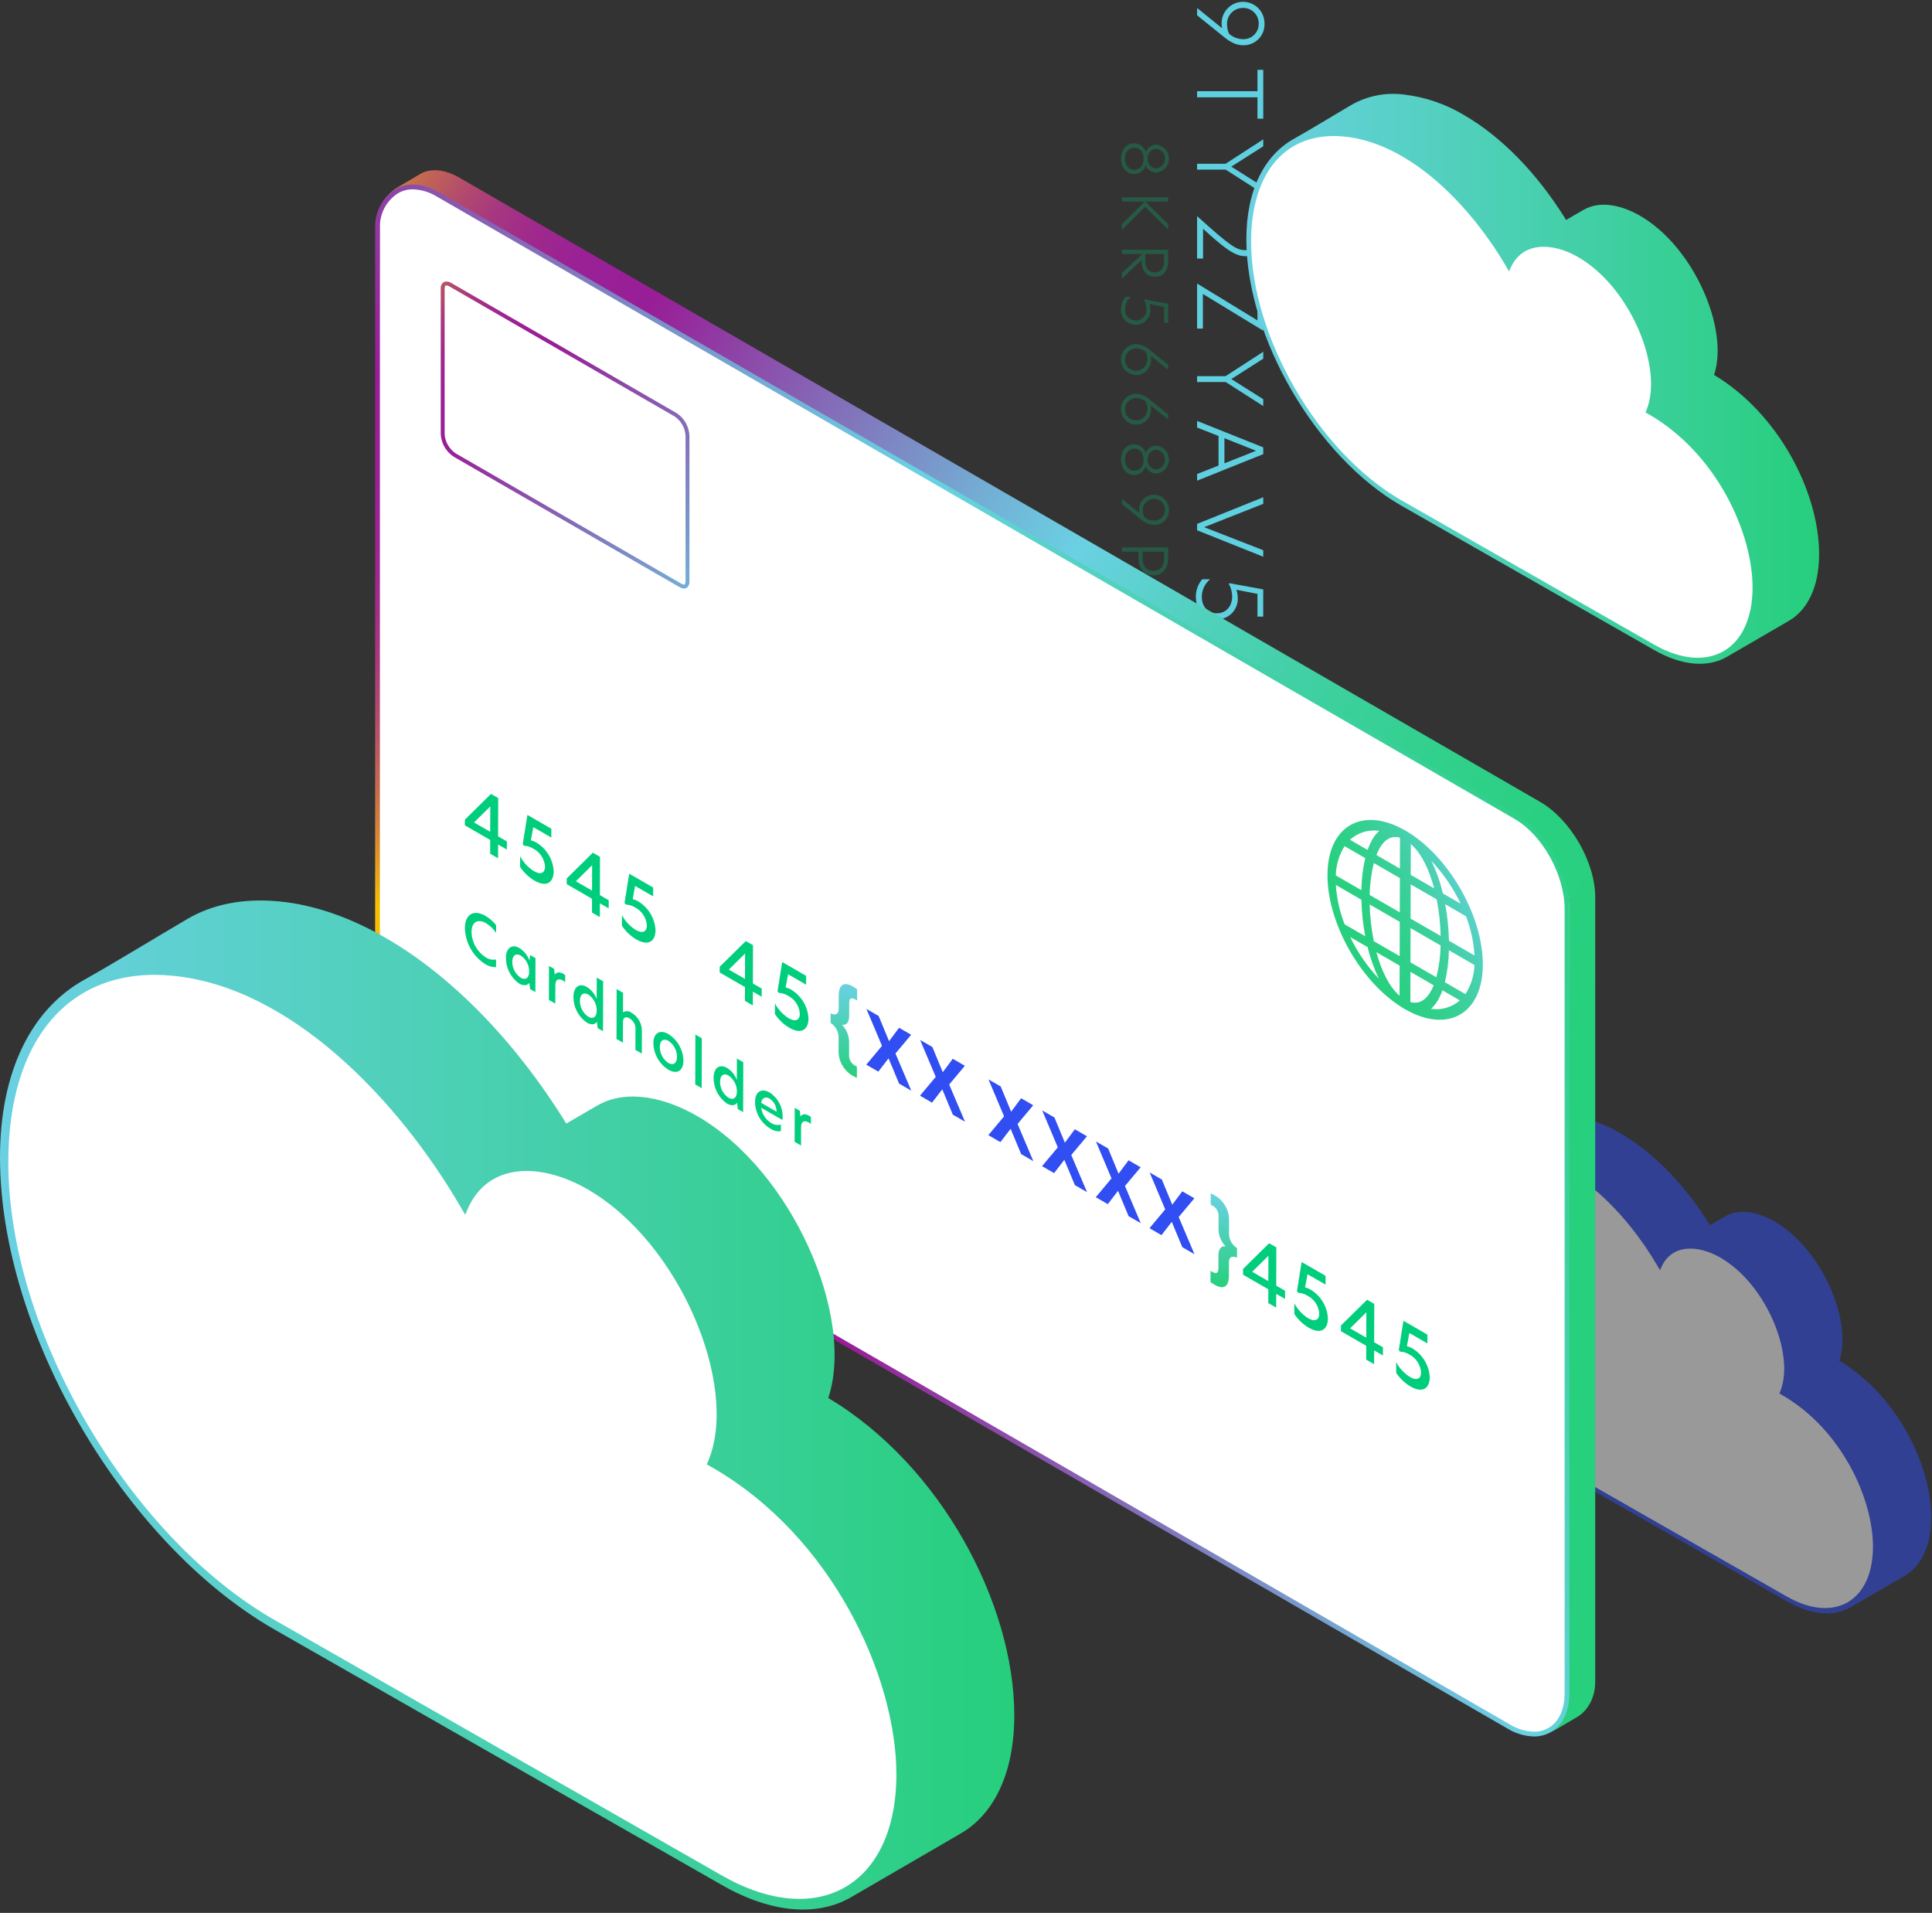 <svg width="497" height="492" viewBox="0 0 497 492" fill="none" xmlns="http://www.w3.org/2000/svg">
<rect x="0" y="0" width="497" height="492" fill="#333333" stroke="none"/>
<g opacity="0.5">
<path d="M473.16 349.978C476.595 339.652 468.604 321.154 456.505 314.169C452.621 311.927 447.649 310.605 443.772 312.858L439.872 315.122C433.352 304.575 425.259 296.35 416.932 291.543C412.784 289.037 408.146 287.453 403.332 286.899C399.328 286.397 395.268 287.179 391.738 289.134C388.469 291.048 381.999 294.993 378.686 296.829C372.069 300.496 367.914 308.286 367.934 319.519C367.987 341.666 383.701 368.357 402.671 379.31L459.649 411.845C466.061 415.507 471.869 415.823 476.071 413.378L489.992 405.289C494.2 402.843 496.8 397.63 496.786 390.235C496.761 376.191 487.579 358.609 473.16 349.978Z" fill="#304EF2"/>
<path d="M442.58 323.473C454.361 330.273 461.739 348.342 458.002 357.747L457.737 358.417L458.499 358.85C473.667 367.607 481.788 385.366 481.813 397.726C481.84 411.835 471.897 417.626 459.651 410.626L402.674 378.096C384.18 367.418 369.037 341.439 368.996 320.122C368.965 304.248 376.943 295.136 389.817 296.343C404.971 297.761 418.674 312.334 426.465 325.73L427.033 326.702L427.333 326.021C429.94 319.976 436.692 320.074 442.58 323.473Z" fill="white"/>
</g>
<g opacity="0.5">
<path opacity="0.5" d="M291.712 44.765C289.812 44.765 288.383 43.165 288.383 40.796C288.383 38.443 289.823 36.858 291.712 36.858C292.38 36.851 293.033 37.056 293.577 37.445C294.121 37.833 294.527 38.384 294.737 39.019H294.768C294.989 38.475 295.369 38.011 295.857 37.686C296.345 37.361 296.919 37.189 297.506 37.194C298.389 37.296 299.204 37.719 299.795 38.383C300.387 39.047 300.713 39.905 300.713 40.794C300.713 41.683 300.387 42.541 299.795 43.204C299.204 43.868 298.389 44.291 297.506 44.394C296.919 44.402 296.343 44.234 295.852 43.911C295.361 43.589 294.978 43.127 294.753 42.585H294.721C294.519 43.222 294.117 43.778 293.576 44.17C293.034 44.563 292.381 44.771 291.712 44.765V44.765ZM291.792 37.965C291.445 37.984 291.107 38.074 290.796 38.229C290.486 38.384 290.21 38.601 289.987 38.866C289.764 39.132 289.597 39.44 289.497 39.772C289.397 40.105 289.367 40.454 289.407 40.799C289.407 42.591 290.507 43.68 291.792 43.68C293.168 43.68 294.192 42.527 294.192 40.799C294.192 39.083 293.168 37.962 291.792 37.962V37.965ZM295.238 40.796C295.207 41.112 295.243 41.432 295.342 41.735C295.441 42.037 295.602 42.316 295.814 42.553C296.025 42.791 296.284 42.982 296.574 43.115C296.863 43.247 297.177 43.319 297.495 43.325C298.107 43.242 298.668 42.94 299.075 42.475C299.481 42.01 299.705 41.413 299.705 40.796C299.705 40.178 299.481 39.581 299.075 39.116C298.668 38.651 298.107 38.349 297.495 38.267C297.177 38.273 296.864 38.346 296.575 38.479C296.286 38.612 296.028 38.803 295.816 39.04C295.605 39.278 295.444 39.556 295.344 39.858C295.245 40.16 295.209 40.479 295.238 40.796Z" fill="#00CE7C"/>
<path opacity="0.5" d="M288.605 57.629L294.496 51.851H288.605V50.763H300.498V51.856H294.624L300.498 57.619V59.056L294.559 53.182L288.605 59.12V57.629Z" fill="#00CE7C"/>
<path opacity="0.5" d="M288.605 71.676V70.188L293.663 65.498V65.322H288.605V64.233H300.498V67.179C300.498 69.879 299.025 71.179 297.089 71.179C294.944 71.179 293.663 69.626 293.663 67.05V66.906L288.605 71.676ZM294.64 66.907C294.64 69.207 295.632 70.06 297.089 70.06C298.546 70.06 299.458 69.051 299.458 67.066V65.322H294.637L294.64 66.907Z" fill="#00CE7C"/>
<path opacity="0.5" d="M299.457 83.02V78.939L295.664 78.203C295.82 78.656 295.907 79.131 295.921 79.611C295.947 80.114 295.872 80.618 295.698 81.091C295.525 81.564 295.257 81.998 294.911 82.364C294.565 82.731 294.148 83.024 293.686 83.225C293.223 83.425 292.725 83.53 292.22 83.532C291.689 83.545 291.161 83.445 290.671 83.24C290.18 83.034 289.739 82.726 289.377 82.338C289.014 81.949 288.737 81.488 288.565 80.985C288.394 80.482 288.33 79.948 288.379 79.418C288.378 78.278 288.789 77.175 289.537 76.314H290.937C290.473 76.698 290.099 77.18 289.842 77.724C289.585 78.269 289.45 78.864 289.448 79.466C289.411 79.842 289.453 80.22 289.571 80.578C289.689 80.936 289.881 81.266 290.134 81.545C290.388 81.824 290.697 82.046 291.042 82.199C291.387 82.351 291.76 82.429 292.137 82.427C292.526 82.432 292.913 82.353 293.27 82.197C293.627 82.041 293.947 81.811 294.209 81.522C294.471 81.233 294.668 80.892 294.788 80.521C294.909 80.15 294.949 79.758 294.907 79.371C294.891 78.592 294.687 77.829 294.314 77.147L294.427 77.017L300.493 78.138V83.02H299.457Z" fill="#00CE7C"/>
<path opacity="0.5" d="M292.338 96.461C291.283 96.465 290.269 96.05 289.52 95.307C288.771 94.564 288.348 93.554 288.344 92.499C288.34 91.444 288.755 90.43 289.498 89.681C290.241 88.932 291.251 88.509 292.306 88.505C293.665 88.59 294.946 89.171 295.906 90.138L300.5 93.804V95.116L295.986 91.499C296.072 91.833 296.115 92.177 296.114 92.523C296.128 93.544 295.74 94.529 295.033 95.266C294.327 96.003 293.358 96.432 292.338 96.461V96.461ZM292.258 95.373C292.659 95.367 293.055 95.278 293.421 95.113C293.787 94.948 294.115 94.709 294.385 94.412C294.655 94.115 294.861 93.766 294.991 93.385C295.12 93.006 295.171 92.603 295.139 92.203C295.135 91.633 295.009 91.071 294.77 90.554C294.084 89.949 293.204 89.609 292.29 89.594C291.91 89.596 291.535 89.674 291.185 89.821C290.835 89.969 290.518 90.185 290.252 90.455C289.986 90.726 289.776 91.046 289.634 91.398C289.492 91.751 289.421 92.127 289.425 92.507C289.419 92.882 289.489 93.254 289.629 93.602C289.768 93.95 289.976 94.266 290.24 94.533C290.503 94.8 290.817 95.012 291.163 95.156C291.509 95.3 291.881 95.374 292.256 95.373H292.258Z" fill="#00CE7C"/>
<path opacity="0.5" d="M292.338 109.228C291.283 109.233 290.269 108.818 289.52 108.075C288.771 107.332 288.348 106.321 288.344 105.266C288.34 104.211 288.755 103.198 289.498 102.449C290.241 101.7 291.251 101.277 292.306 101.272C293.665 101.358 294.946 101.939 295.906 102.905L300.5 106.571V107.883L295.986 104.266C296.072 104.601 296.115 104.946 296.114 105.291C296.128 106.312 295.74 107.297 295.033 108.034C294.326 108.771 293.358 109.2 292.338 109.228V109.228ZM292.258 108.139C292.659 108.133 293.055 108.045 293.421 107.88C293.787 107.715 294.115 107.476 294.385 107.179C294.655 106.882 294.861 106.533 294.991 106.153C295.12 105.773 295.171 105.371 295.139 104.97C295.135 104.401 295.009 103.838 294.77 103.321C294.084 102.717 293.204 102.376 292.29 102.361C291.91 102.364 291.535 102.441 291.185 102.589C290.835 102.737 290.518 102.952 290.252 103.223C289.986 103.493 289.776 103.814 289.634 104.166C289.492 104.518 289.421 104.895 289.425 105.274C289.419 105.649 289.489 106.022 289.629 106.369C289.768 106.717 289.976 107.034 290.24 107.3C290.503 107.567 290.817 107.779 291.163 107.923C291.509 108.067 291.881 108.14 292.256 108.139H292.258Z" fill="#00CE7C"/>
<path opacity="0.5" d="M291.712 122.172C289.812 122.172 288.383 120.572 288.383 118.203C288.383 115.85 289.823 114.265 291.712 114.265C292.38 114.258 293.033 114.463 293.577 114.852C294.121 115.24 294.527 115.791 294.737 116.426H294.768C294.989 115.883 295.369 115.418 295.857 115.093C296.345 114.768 296.919 114.596 297.506 114.601C298.389 114.703 299.204 115.126 299.795 115.79C300.387 116.454 300.713 117.312 300.713 118.201C300.713 119.09 300.387 119.948 299.795 120.612C299.204 121.275 298.389 121.699 297.506 121.801C296.919 121.809 296.343 121.641 295.852 121.319C295.361 120.997 294.979 120.535 294.753 119.993H294.721C294.518 120.63 294.117 121.186 293.575 121.578C293.034 121.97 292.38 122.178 291.712 122.172V122.172ZM291.792 115.372C291.445 115.391 291.107 115.481 290.796 115.636C290.486 115.791 290.21 116.007 289.987 116.273C289.764 116.538 289.597 116.847 289.497 117.179C289.397 117.511 289.367 117.86 289.407 118.205C289.407 119.998 290.507 121.087 291.792 121.087C293.168 121.087 294.192 119.933 294.192 118.205C294.192 116.477 293.168 115.37 291.792 115.37V115.372ZM295.233 118.205C295.202 118.522 295.238 118.841 295.337 119.144C295.436 119.447 295.596 119.725 295.808 119.963C296.02 120.2 296.279 120.392 296.568 120.524C296.858 120.657 297.171 120.728 297.49 120.734C298.102 120.651 298.663 120.349 299.07 119.884C299.476 119.419 299.7 118.822 299.7 118.205C299.7 117.587 299.476 116.991 299.07 116.526C298.663 116.06 298.102 115.759 297.49 115.676C297.173 115.683 296.86 115.756 296.572 115.889C296.284 116.023 296.027 116.214 295.815 116.451C295.604 116.688 295.444 116.965 295.345 117.267C295.245 117.568 295.209 117.887 295.238 118.203L295.233 118.205Z" fill="#00CE7C"/>
<path opacity="0.5" d="M296.865 135.004C295.526 134.93 294.261 134.366 293.311 133.42L288.605 129.627V128.314L293.105 131.948C293.048 131.663 293.015 131.374 293.005 131.084C293.009 130.577 293.111 130.076 293.308 129.609C293.505 129.142 293.792 128.719 294.152 128.362C294.512 128.006 294.94 127.725 295.409 127.534C295.878 127.343 296.38 127.246 296.887 127.249C297.394 127.252 297.895 127.355 298.362 127.552C298.828 127.749 299.252 128.035 299.608 128.396C299.964 128.756 300.246 129.183 300.437 129.652C300.628 130.122 300.725 130.624 300.721 131.131C300.74 131.643 300.653 132.153 300.467 132.631C300.28 133.108 299.997 133.542 299.635 133.905C299.273 134.268 298.841 134.553 298.364 134.742C297.888 134.931 297.378 135.02 296.865 135.004V135.004ZM296.849 133.917C297.221 133.931 297.592 133.869 297.939 133.734C298.286 133.6 298.602 133.396 298.867 133.135C299.133 132.874 299.342 132.562 299.482 132.217C299.622 131.872 299.69 131.503 299.682 131.131C299.69 130.758 299.623 130.387 299.485 130.041C299.346 129.695 299.139 129.38 298.876 129.115C298.613 128.851 298.3 128.642 297.954 128.502C297.609 128.361 297.238 128.292 296.865 128.298C296.479 128.294 296.097 128.369 295.74 128.518C295.384 128.666 295.061 128.886 294.792 129.162C294.523 129.439 294.312 129.767 294.173 130.128C294.034 130.488 293.97 130.873 293.983 131.259C293.989 131.832 294.109 132.398 294.336 132.924C295.025 133.55 295.919 133.903 296.849 133.917V133.917Z" fill="#00CE7C"/>
<path opacity="0.5" d="M300.498 140.794V143.499C300.498 146.155 299.122 147.964 296.736 147.964C294.319 147.964 292.863 146.171 292.863 143.514V141.881H288.605V140.794H300.498ZM296.721 146.843C298.481 146.843 299.458 145.611 299.458 143.579V141.879H293.92V143.579C293.92 145.611 294.96 146.843 296.721 146.843Z" fill="#00CE7C"/>
<path opacity="0.5" d="M294.545 152.756C295.683 152.82 296.777 153.215 297.693 153.893C298.609 154.572 299.306 155.504 299.698 156.574C300.09 157.644 300.161 158.805 299.901 159.915C299.641 161.024 299.061 162.033 298.234 162.818C297.407 163.602 296.369 164.127 295.247 164.328C294.125 164.528 292.969 164.396 291.921 163.948C290.874 163.499 289.98 162.753 289.352 161.803C288.723 160.852 288.386 159.739 288.383 158.599C288.386 157.805 288.551 157.021 288.866 156.293C289.181 155.564 289.64 154.907 290.216 154.361C290.792 153.815 291.472 153.392 292.216 153.116C292.96 152.84 293.752 152.717 294.545 152.756V152.756ZM294.545 163.273C295.456 163.195 296.325 162.854 297.045 162.29C297.766 161.727 298.306 160.965 298.601 160.099C298.895 159.234 298.932 158.301 298.705 157.415C298.478 156.529 297.997 155.728 297.323 155.111C296.648 154.493 295.808 154.086 294.905 153.938C294.003 153.79 293.077 153.908 292.24 154.278C291.404 154.648 290.694 155.254 290.196 156.021C289.698 156.789 289.435 157.684 289.438 158.599C289.448 159.247 289.591 159.886 289.857 160.478C290.123 161.069 290.506 161.599 290.984 162.037C291.462 162.475 292.025 162.811 292.637 163.024C293.249 163.237 293.898 163.323 294.545 163.277V163.273Z" fill="#00CE7C"/>
<path opacity="0.5" d="M300.498 170.297V171.385H289.645V176.763H288.605V170.297H300.498Z" fill="#00CE7C"/>
<path opacity="0.5" d="M288.605 191.212V190.219L298.722 183.177V183.161H288.605V182.073H300.498V183.225L290.558 190.108V190.124H300.498V191.212H288.605Z" fill="#00CE7C"/>
<path opacity="0.5" d="M298.962 199.85L297.633 196.794H298.817L300.53 200.811V200.939H288.605V199.85H298.962Z" fill="#00CE7C"/>
<path opacity="0.5" d="M298.962 209.994L297.633 206.937H298.817L300.53 210.955V211.083H288.605V209.994H298.962Z" fill="#00CE7C"/>
<path opacity="0.5" d="M288.605 227.548V226.555L298.722 219.513V219.497H288.605V218.409H300.498V219.561L290.558 226.444V226.459H300.498V227.548H288.605Z" fill="#00CE7C"/>
<path opacity="0.5" d="M288.605 238.634V237.482L300.498 232.696V233.88L289.87 238.074L300.498 242.22V243.388L288.605 238.634Z" fill="#00CE7C"/>
</g>
<path d="M319.767 11.632C318.167 11.632 316.63 10.991 314.683 9.365L307.949 3.937V2.056L314.385 7.256C314.304 6.848 314.259 6.434 314.248 6.019C314.244 5.288 314.385 4.564 314.662 3.889C314.94 3.213 315.349 2.599 315.866 2.083C316.382 1.566 316.996 1.158 317.672 0.88C318.348 0.603 319.072 0.462 319.802 0.467C320.533 0.471 321.255 0.621 321.927 0.907C322.599 1.192 323.208 1.609 323.718 2.131C324.229 2.654 324.63 3.273 324.899 3.952C325.169 4.631 325.3 5.357 325.287 6.087C325.315 6.82 325.191 7.552 324.924 8.235C324.656 8.919 324.251 9.54 323.733 10.06C323.216 10.58 322.596 10.988 321.914 11.259C321.232 11.529 320.501 11.656 319.767 11.632V11.632ZM319.744 10.075C320.276 10.095 320.807 10.007 321.304 9.815C321.8 9.622 322.252 9.331 322.632 8.957C323.012 8.584 323.311 8.137 323.512 7.644C323.713 7.15 323.811 6.621 323.799 6.089C323.81 5.555 323.714 5.025 323.516 4.53C323.317 4.034 323.021 3.584 322.645 3.205C322.268 2.827 321.819 2.529 321.325 2.328C320.831 2.127 320.301 2.027 319.767 2.036C319.215 2.031 318.667 2.138 318.157 2.351C317.647 2.564 317.186 2.877 316.8 3.273C316.415 3.669 316.114 4.139 315.915 4.655C315.717 5.17 315.624 5.721 315.644 6.273C315.652 7.092 315.822 7.902 316.144 8.655C317.13 9.552 318.411 10.057 319.744 10.075V10.075Z" fill="#5FD0DF"/>
<path d="M323.477 23.456V17.956H324.967V30.528H323.477V25.028H307.949V23.456H323.477Z" fill="#5FD0DF"/>
<path d="M315.278 42.118L324.967 35.843V37.629L316.767 42.851V42.874L324.967 48.05V49.814L315.301 43.63H307.949V42.118H315.278Z" fill="#5FD0DF"/>
<path d="M320.248 64.335C320.717 64.352 321.184 64.272 321.621 64.101C322.058 63.93 322.455 63.672 322.788 63.341C323.121 63.01 323.382 62.615 323.556 62.179C323.73 61.744 323.813 61.277 323.799 60.808C323.78 59.961 323.583 59.127 323.22 58.361C322.856 57.596 322.336 56.915 321.691 56.365H323.615C324.709 57.594 325.305 59.186 325.287 60.831C325.326 61.502 325.222 62.173 324.985 62.801C324.747 63.43 324.379 64.001 323.906 64.478C323.433 64.956 322.865 65.328 322.239 65.572C321.613 65.815 320.942 65.924 320.271 65.892C317.5 65.892 314.591 63.492 309.483 58.838V66.488H307.949V55.586C316.424 63.256 318.137 64.335 320.248 64.335Z" fill="#5FD0DF"/>
<path d="M309.437 75.605V84.514H307.949V72.925L323.477 82.407V73.656H324.967V85.064L309.437 75.605Z" fill="#5FD0DF"/>
<path d="M315.278 96.745L324.967 90.469V92.256L316.767 97.479V97.502L324.967 102.678V104.441L315.301 98.257H307.949V96.746L315.278 96.745Z" fill="#5FD0DF"/>
<path d="M307.949 121.917L313.469 119.741V112.141L307.949 109.965V108.265L324.967 115.065V116.805L307.949 123.63V121.917ZM314.98 112.71V119.169L323.111 115.939L314.98 112.71Z" fill="#5FD0DF"/>
<path d="M307.949 136.392V134.743L324.967 127.895V129.589L309.759 135.589L324.967 141.522V143.194L307.949 136.392Z" fill="#5FD0DF"/>
<path d="M323.477 158.587V152.747L318.05 151.693C318.274 152.343 318.397 153.023 318.416 153.709C318.455 154.429 318.347 155.15 318.098 155.827C317.85 156.504 317.467 157.124 316.973 157.648C316.478 158.173 315.882 158.592 315.22 158.879C314.559 159.166 313.846 159.317 313.125 159.32C310.445 159.32 307.625 157.556 307.625 153.434C307.621 151.803 308.206 150.225 309.273 148.991H311.289C310.625 149.541 310.09 150.23 309.722 151.01C309.354 151.789 309.162 152.64 309.159 153.502C309.159 156.068 310.759 157.74 313.007 157.74C315.297 157.74 316.97 156.09 316.97 153.365C316.946 152.251 316.655 151.159 316.122 150.181L316.282 149.999L324.963 151.599V158.584L323.477 158.587Z" fill="#5FD0DF"/>
<path d="M322.767 170.224L320.867 165.849H322.561L325.013 171.598V171.781H307.949V170.224H322.767Z" fill="#5FD0DF"/>
<path d="M320.248 189.464C320.717 189.481 321.184 189.401 321.621 189.23C322.058 189.059 322.455 188.801 322.788 188.47C323.121 188.139 323.382 187.744 323.556 187.308C323.73 186.873 323.813 186.406 323.799 185.937C323.78 185.09 323.583 184.256 323.22 183.49C322.856 182.725 322.336 182.044 321.691 181.494H323.615C324.709 182.722 325.305 184.315 325.287 185.96C325.326 186.631 325.222 187.302 324.985 187.93C324.747 188.559 324.379 189.13 323.906 189.607C323.433 190.085 322.865 190.457 322.239 190.701C321.613 190.944 320.942 191.053 320.271 191.021C317.5 191.021 314.591 188.621 309.483 183.967V191.617H307.949V180.717C316.424 188.387 318.137 189.464 320.248 189.464Z" fill="#5FD0DF"/>
<path d="M312.137 211.246V208.246H307.945V206.755H312.137V198.355H313.121L324.963 207.012V208.25H313.606V211.25L312.137 211.246ZM313.602 206.756H322.302L313.645 200.413H313.599L313.602 206.756Z" fill="#5FD0DF"/>
<path d="M320.248 226.227C320.717 226.243 321.184 226.164 321.621 225.993C322.058 225.822 322.455 225.563 322.788 225.233C323.121 224.902 323.382 224.507 323.556 224.071C323.73 223.635 323.813 223.168 323.799 222.7C323.78 221.852 323.583 221.018 323.22 220.252C322.856 219.487 322.336 218.806 321.691 218.256H323.615C324.709 219.484 325.305 221.077 325.287 222.722C325.326 223.392 325.223 224.064 324.985 224.692C324.747 225.321 324.38 225.892 323.907 226.37C323.434 226.847 322.866 227.22 322.239 227.463C321.613 227.707 320.942 227.816 320.271 227.784C317.5 227.784 314.591 225.379 309.483 220.73V228.379H307.949V217.479C316.424 225.15 318.137 226.227 320.248 226.227Z" fill="#5FD0DF"/>
<path d="M312.137 248.009V245.009H307.945V243.52H312.137V235.115H313.121L324.963 243.772V245.009H313.606V248.009H312.137ZM313.602 243.52H322.302L313.645 237.176H313.599L313.602 243.52Z" fill="#5FD0DF"/>
<path d="M320.248 262.99C320.717 263.007 321.184 262.927 321.621 262.756C322.058 262.585 322.455 262.326 322.788 261.996C323.121 261.665 323.382 261.269 323.556 260.834C323.73 260.398 323.813 259.931 323.799 259.462C323.78 258.615 323.583 257.781 323.22 257.016C322.856 256.25 322.336 255.57 321.691 255.019H323.615C324.709 256.248 325.305 257.84 325.287 259.485C325.326 260.156 325.222 260.827 324.985 261.456C324.747 262.084 324.379 262.656 323.906 263.133C323.433 263.61 322.865 263.982 322.239 264.226C321.613 264.469 320.942 264.579 320.271 264.546C317.5 264.546 314.591 262.146 309.483 257.493V265.142H307.949V254.242C316.424 261.913 318.137 262.99 320.248 262.99Z" fill="#5FD0DF"/>
<path d="M396.183 206.239L118.238 45.731C114.285 43.45 110.703 43.239 108.117 44.742L102.175 48.242C100.593 49.221 99.292 50.594 98.399 52.226C97.505 53.858 97.049 55.693 97.075 57.553L96.5 259.609C96.481 266.383 100.047 274.262 105.146 279.692C106.763 281.446 108.627 282.955 110.679 284.173L388.66 444.672C390.424 445.771 392.454 446.37 394.532 446.404C396.897 446.312 399.192 445.581 401.174 444.289C404.133 442.557 405.636 441.667 405.636 441.667C408.191 440.182 410.35 437.026 410.362 432.538V230.8C410.388 221.774 404.038 210.775 396.183 206.239Z" fill="url(#paint0_linear_790_65964)"/>
<path d="M394.584 446.014C392.277 445.936 390.03 445.255 388.067 444.039L110.9 284.017C103.273 279.617 97.088 268.899 97.113 260.132L97.684 58.644C97.697 54.161 99.284 50.781 102.164 49.126C105.057 47.461 108.81 47.791 112.732 50.055L389.896 210.076C397.523 214.476 403.709 225.196 403.684 233.965L403.113 435.456C403.1 439.937 401.513 443.316 398.633 444.971C397.4 445.67 396.003 446.03 394.584 446.014Z" fill="white"/>
<path d="M394.585 446.627C392.169 446.554 389.814 445.844 387.76 444.57L110.594 284.548C102.794 280.048 96.474 269.094 96.5 260.131V58.644C96.426 56.645 96.882 54.662 97.824 52.896C98.765 51.131 100.157 49.647 101.858 48.594C104.949 46.815 108.92 47.145 113.038 49.524L390.203 209.545C397.812 213.938 403.752 224.665 403.726 233.967V435.456C403.713 440.167 402.012 443.734 398.939 445.502C397.613 446.256 396.11 446.644 394.585 446.627V446.627ZM106.214 48.694C104.903 48.678 103.611 49.01 102.47 49.657C100.956 50.603 99.72 51.934 98.887 53.512C98.054 55.091 97.653 56.862 97.726 58.646V260.132C97.702 268.705 103.75 279.181 111.207 283.485L388.373 443.508C390.242 444.673 392.384 445.326 394.585 445.401C395.896 445.416 397.187 445.083 398.327 444.436C401.005 442.895 402.487 439.704 402.5 435.451V233.965C402.525 225.06 396.854 214.801 389.59 210.607L112.425 50.586C110.555 49.424 108.414 48.772 106.214 48.694V48.694Z" fill="url(#paint1_linear_790_65964)"/>
<path d="M176.005 151.363C175.543 151.34 175.095 151.199 174.705 150.952L116.729 117.48C115.753 116.845 114.941 115.989 114.359 114.981C113.777 113.974 113.442 112.842 113.38 111.68V74.313C113.342 73.982 113.391 73.646 113.524 73.34C113.656 73.033 113.866 72.767 114.134 72.567C114.46 72.434 114.816 72.387 115.166 72.431C115.516 72.474 115.849 72.606 116.134 72.814L174.111 106.287C175.069 106.931 175.863 107.791 176.426 108.799C176.989 109.807 177.307 110.934 177.353 112.087V149.455C177.392 149.786 177.345 150.122 177.218 150.43C177.09 150.738 176.885 151.008 176.624 151.214C176.434 151.318 176.221 151.37 176.005 151.363V151.363ZM114.805 73.401C114.745 73.397 114.685 73.409 114.631 73.436C114.546 73.484 114.382 73.736 114.38 74.314V111.685C114.448 112.669 114.74 113.625 115.234 114.479C115.728 115.333 116.41 116.064 117.229 116.614L175.205 150.087C175.717 150.381 176.048 150.387 176.123 150.346C176.198 150.305 176.35 150.024 176.351 149.452V112.082C176.298 111.106 176.024 110.155 175.549 109.3C175.074 108.446 174.41 107.711 173.609 107.152L115.627 73.68C115.378 73.522 115.094 73.426 114.8 73.401H114.805Z" fill="url(#paint2_linear_790_65964)"/>
<path d="M361.579 213.65C361.565 213.642 361.552 213.632 361.538 213.623H361.527C350.512 207.27 341.527 212.395 341.488 225.054C341.449 237.713 350.388 253.192 361.407 259.554C361.394 259.546 361.384 259.537 361.371 259.53C361.383 259.537 361.395 259.546 361.408 259.553C361.421 259.56 361.432 259.566 361.445 259.573L361.407 259.554C372.427 265.916 381.42 260.791 381.456 248.128C381.492 235.478 372.579 220.027 361.579 213.65ZM345.879 217.629C346.281 217.031 346.749 216.48 347.274 215.988C348.285 215.072 349.487 214.392 350.792 213.996C352.098 213.6 353.475 213.498 354.824 213.698C354.039 214.385 353.386 215.211 352.899 216.134C352.47 216.927 352.108 217.756 351.819 218.611L347.275 215.988C346.748 216.48 346.278 217.031 345.875 217.629L351.205 220.706C350.583 223.413 350.249 226.179 350.211 228.957L343.637 225.162C343.688 222.494 344.465 219.89 345.883 217.629H345.879ZM343.643 227.611L350.213 231.404C350.285 234.559 350.615 237.703 351.202 240.804L345.912 237.75C344.633 234.509 343.869 231.088 343.647 227.611H343.643ZM354.735 251.756C351.731 248.578 349.234 244.955 347.335 241.015V241.008V241.015L351.821 243.605C352.493 246.42 353.469 249.153 354.734 251.755V251.755L354.735 251.756ZM360.028 256.113C357.357 253.801 355.363 249.668 354.075 244.906L360.05 248.355L360.028 256.113ZM360.057 245.913L353.406 242.073C352.778 238.965 352.424 235.807 352.349 232.637L360.082 237.102L360.057 245.913ZM360.089 234.659L352.351 230.192C352.393 227.424 352.751 224.67 353.418 221.983L360.118 225.848L360.089 234.659ZM360.121 223.405L354.082 219.919C354.294 219.365 354.543 218.826 354.827 218.306C355.827 216.495 357.521 214.695 360.143 215.462L360.121 223.405ZM377.121 235.669C378.373 238.897 379.111 242.301 379.308 245.757L372.735 241.956C372.673 238.809 372.353 235.673 371.779 232.579L377.12 235.663L377.121 235.669ZM375.739 232.424L371.181 229.793C370.506 226.902 369.511 224.096 368.214 221.425C371.283 224.672 373.821 228.381 375.735 232.418L375.739 232.424ZM362.924 217.071C365.636 219.419 367.648 223.641 368.932 228.494L362.901 225.012L362.924 217.071ZM362.894 227.455L369.584 231.318C370.198 234.42 370.538 237.569 370.601 240.73L362.869 236.266L362.894 227.455ZM362.862 238.709L370.59 243.171C370.541 245.934 370.172 248.682 369.49 251.36L362.839 247.521L362.862 238.709ZM362.809 257.724L362.831 249.964L368.809 253.415C368.612 253.914 368.384 254.401 368.125 254.872C367.12 256.68 365.428 258.483 362.807 257.718L362.809 257.724ZM375.545 257.305C374.537 258.183 373.351 258.831 372.069 259.207C370.786 259.583 369.438 259.676 368.115 259.481V259.481C368.881 258.772 369.532 257.947 370.043 257.038C370.448 256.295 370.792 255.52 371.07 254.721L375.545 257.304V257.305ZM379.292 248.195C379.223 250.856 378.421 253.447 376.974 255.682L371.695 252.634C372.333 249.935 372.677 247.176 372.724 244.403L379.292 248.195Z" fill="url(#paint3_linear_790_65964)"/>
<path d="M207.376 250.995L207.369 253.262L202.734 250.586L202.104 253.977C202.576 254.081 203.029 254.258 203.446 254.502C204.761 255.273 205.864 256.359 206.656 257.662C207.448 258.964 207.904 260.443 207.984 261.965C207.977 264.548 206.392 266.278 203.002 264.321C201.534 263.445 200.284 262.246 199.348 260.815L199.356 258.086C200.178 259.641 201.394 260.953 202.881 261.892C204.656 262.917 205.751 262.366 205.756 260.737C205.688 259.766 205.372 258.828 204.836 258.014C204.301 257.2 203.564 256.539 202.699 256.092C201.981 255.652 201.163 255.402 200.322 255.366L200.017 254.94L201.217 247.44L207.376 250.995Z" fill="#00CE7C"/>
<path d="M279.615 292.253L275.579 297.066L279.638 306.626L276.51 304.819L273.798 298.308L271.16 301.73L268.062 299.942L272.118 295.104L268.104 285.607L271.251 287.424L273.932 293.903L276.499 290.454L279.615 292.253Z" fill="url(#paint4_linear_790_65964)"/>
<path d="M307.245 308.207L303.209 313.019L307.275 322.583L304.146 320.777L301.434 314.265L298.789 317.684L295.699 315.9L299.748 311.058L295.74 301.565L298.881 303.378L301.561 309.856L304.136 306.412L307.245 308.207Z" fill="url(#paint5_linear_790_65964)"/>
<path d="M340.999 328.144L340.993 330.411L336.358 327.735L335.728 331.127C336.2 331.229 336.653 331.406 337.069 331.651C338.383 332.422 339.485 333.507 340.276 334.809C341.067 336.111 341.522 337.589 341.601 339.111C341.594 341.693 340.016 343.427 336.626 341.47C335.156 340.591 333.905 339.391 332.965 337.96L332.973 335.231C333.797 336.788 335.014 338.102 336.505 339.041C338.28 340.066 339.368 339.511 339.373 337.883C339.307 336.912 338.992 335.975 338.457 335.161C337.923 334.348 337.188 333.687 336.323 333.241C335.606 332.799 334.787 332.549 333.946 332.516L333.64 332.089L334.84 324.589L340.999 328.144Z" fill="#00CE7C"/>
<path d="M124.839 235.541C125.903 236.173 126.847 236.989 127.627 237.952V239.925C126.925 238.911 126.019 238.055 124.967 237.412C123.096 236.332 121.304 236.966 121.296 239.724C121.332 241.023 121.683 242.295 122.318 243.429C122.953 244.564 123.853 245.527 124.942 246.238C125.728 246.754 126.681 246.949 127.607 246.785L127.601 248.766C126.612 248.779 125.641 248.5 124.809 247.966C123.253 246.967 121.964 245.603 121.056 243.993C120.148 242.382 119.647 240.574 119.598 238.726C119.599 234.943 122.058 233.938 124.839 235.541Z" fill="#00CE7C"/>
<path d="M136.382 245.646L137.749 246.435L137.724 255.179L136.357 254.391L136.183 252.784C135.637 253.541 134.659 253.616 133.541 252.971C132.496 252.23 131.642 251.251 131.051 250.114C130.46 248.978 130.148 247.717 130.141 246.435C130.149 243.647 131.827 242.801 133.57 243.807C134.78 244.567 135.705 245.706 136.202 247.046L136.382 245.646ZM133.967 251.482C135.18 252.182 136.129 251.562 136.134 249.882C136.136 249.076 135.941 248.281 135.566 247.566C135.191 246.852 134.648 246.239 133.983 245.782C132.738 245.063 131.79 245.706 131.783 247.371C131.779 248.183 131.977 248.984 132.357 249.701C132.738 250.418 133.289 251.03 133.964 251.482" fill="#00CE7C"/>
<path d="M153.51 251.442L155.157 252.393L155.121 265.224L153.754 264.435L153.561 262.818C153.028 263.582 152.036 263.649 150.951 263.018C149.891 262.281 149.025 261.299 148.427 260.155C147.829 259.011 147.516 257.74 147.516 256.449C147.524 253.649 149.177 252.815 150.964 253.849C152.124 254.577 153.013 255.666 153.494 256.949L153.51 251.442ZM151.345 261.516C152.558 262.216 153.506 261.595 153.511 259.916C153.513 259.11 153.319 258.314 152.944 257.6C152.57 256.885 152.026 256.273 151.361 255.816C150.123 255.1 149.181 255.747 149.176 257.416C149.172 258.225 149.368 259.023 149.746 259.738C150.125 260.453 150.674 261.064 151.345 261.516Z" fill="#00CE7C"/>
<path d="M160.277 255.349L160.263 260.411C160.578 260.185 160.958 260.068 161.346 260.077C161.734 260.086 162.108 260.222 162.412 260.462C163.245 260.935 163.937 261.623 164.413 262.454C164.89 263.285 165.135 264.229 165.123 265.188L165.106 270.987L163.459 270.036L163.474 264.812C163.52 264.236 163.401 263.658 163.13 263.147C162.86 262.636 162.449 262.212 161.947 261.926C161.028 261.395 160.26 261.576 160.256 262.845L160.241 268.178L158.594 267.228L158.63 254.396L160.277 255.349Z" fill="#00CE7C"/>
<path d="M141.832 213.156L141.826 215.423L137.19 212.747L136.56 216.138C137.032 216.24 137.485 216.417 137.902 216.663C139.216 217.433 140.319 218.518 141.11 219.82C141.901 221.122 142.356 222.6 142.434 224.122C142.427 226.704 140.849 228.439 137.458 226.481C135.988 225.602 134.737 224.402 133.797 222.972L133.805 220.242C134.629 221.8 135.847 223.114 137.338 224.056C139.113 225.08 140.202 224.526 140.207 222.897C140.141 221.926 139.825 220.989 139.29 220.176C138.756 219.363 138.021 218.701 137.156 218.256C136.439 217.814 135.621 217.564 134.78 217.53L134.474 217.104L135.674 209.604L141.832 213.156Z" fill="#00CE7C"/>
<path d="M180.536 267.047L180.499 279.878L178.852 278.927L178.889 266.096L180.536 267.047Z" fill="#00CE7C"/>
<path d="M189.567 272.262L191.208 273.21L191.172 286.041L189.806 285.252L189.618 283.638C189.086 284.403 188.094 284.47 187.002 283.838C185.945 283.1 185.081 282.118 184.484 280.975C183.887 279.832 183.575 278.562 183.574 277.273C183.582 274.473 185.234 273.638 187.015 274.667C188.178 275.393 189.07 276.483 189.552 277.767L189.567 272.262ZM187.397 282.333C188.61 283.033 189.564 282.416 189.569 280.733C189.57 279.926 189.373 279.131 188.998 278.416C188.622 277.702 188.078 277.09 187.413 276.633C186.174 275.918 185.238 276.569 185.234 278.233C185.228 279.042 185.423 279.839 185.8 280.555C186.178 281.27 186.726 281.881 187.397 282.333" fill="#00CE7C"/>
<path d="M201.335 287.367C201.338 287.604 201.322 287.841 201.288 288.075L195.81 284.913C195.921 285.72 196.21 286.492 196.658 287.172C197.105 287.852 197.699 288.424 198.395 288.845C198.758 289.084 199.167 289.242 199.596 289.31C200.025 289.378 200.463 289.353 200.881 289.237V290.937C199.951 291.061 199.007 290.841 198.228 290.317C197.026 289.617 196.027 288.616 195.328 287.414C194.628 286.211 194.253 284.848 194.238 283.457C194.246 280.657 195.956 279.826 197.993 281.002C199.049 281.688 199.91 282.634 200.495 283.748C201.08 284.863 201.37 286.109 201.335 287.367V287.367ZM195.815 283.655L199.774 285.94C199.78 285.273 199.619 284.615 199.304 284.026C198.99 283.437 198.532 282.937 197.974 282.571C196.939 281.971 196.017 282.323 195.815 283.655Z" fill="#00CE7C"/>
<path d="M168.026 228.278L168.02 230.545L163.378 227.865L162.755 231.265C163.227 231.366 163.68 231.543 164.096 231.789C165.41 232.559 166.513 233.644 167.304 234.946C168.095 236.248 168.55 237.726 168.628 239.248C168.621 241.831 167.036 243.562 163.653 241.608C162.183 240.73 160.931 239.53 159.992 238.098L159.999 235.369C160.824 236.926 162.042 238.239 163.532 239.179C165.306 240.204 166.395 239.649 166.4 238.021C166.334 237.049 166.018 236.11 165.482 235.296C164.947 234.482 164.21 233.82 163.343 233.375C162.628 232.935 161.812 232.686 160.973 232.653L160.661 232.223L161.861 224.723L168.026 228.278Z" fill="#00CE7C"/>
<path d="M193.679 252.955L195.945 254.264L195.939 256.364L193.673 255.055L193.663 258.599L191.632 257.427L191.643 253.883L185.137 250.127V248.652L191.857 242.039L193.703 243.104L193.679 252.955ZM191.648 251.783L191.667 245.26L187.518 249.355V249.399L191.649 251.784" fill="#00CE7C"/>
<path d="M234.39 266.145L230.353 270.957L234.419 280.521L231.291 278.715L228.578 272.203L225.94 275.626L222.844 273.838L226.893 268.996L222.884 259.503L226.026 261.316L228.706 267.794L231.28 264.35L234.39 266.145Z" fill="url(#paint6_linear_790_65964)"/>
<path d="M265.791 284.274L261.762 289.09L265.821 298.65L262.692 296.843L259.98 290.332L257.342 293.754L254.246 291.967L258.295 287.125L254.286 277.631L257.427 279.445L260.108 285.923L262.682 282.478L265.791 284.274Z" fill="url(#paint7_linear_790_65964)"/>
<path d="M293.429 300.231L289.392 305.044L293.452 314.603L290.323 312.797L287.611 306.286L284.973 309.708L281.883 307.924L285.932 303.082L281.923 293.589L285.065 295.402L287.745 301.881L290.319 298.436L293.429 300.231Z" fill="url(#paint8_linear_790_65964)"/>
<path d="M328.308 330.684L330.574 331.992L330.568 334.092L328.302 332.784L328.292 336.328L326.261 335.155L326.271 331.612L319.766 327.856V326.381L326.486 319.767L328.332 320.833L328.308 330.684ZM326.277 329.512L326.296 322.989L322.147 327.083V327.127L326.278 329.512" fill="#00CE7C"/>
<path d="M353.499 345.23L355.76 346.53L355.754 348.63L353.493 347.325L353.483 350.868L351.453 349.696L351.463 346.152L344.957 342.396V340.921L351.672 334.305L353.523 335.374L353.499 345.23ZM351.469 344.057L351.487 337.535L347.339 341.628V341.673L351.47 344.057" fill="#00CE7C"/>
<path d="M367.195 343.269L367.188 345.536L362.547 342.856L361.923 346.251C362.396 346.352 362.848 346.53 363.264 346.776C364.579 347.546 365.681 348.631 366.472 349.933C367.264 351.235 367.719 352.713 367.797 354.235C367.789 356.817 366.205 358.548 362.821 356.594C361.351 355.716 360.099 354.516 359.16 353.085L359.168 350.355C359.992 351.912 361.21 353.226 362.7 354.166C364.475 355.19 365.564 354.636 365.568 353.007C365.502 352.036 365.187 351.099 364.652 350.286C364.118 349.473 363.383 348.812 362.518 348.366C361.801 347.924 360.983 347.674 360.141 347.64L359.835 347.214L361.035 339.714L367.195 343.269Z" fill="#00CE7C"/>
<path d="M171.963 265.976C173.115 266.709 174.068 267.714 174.739 268.903C175.411 270.091 175.779 271.427 175.812 272.791C175.804 275.447 174.139 276.411 171.937 275.139C170.784 274.407 169.829 273.402 169.155 272.214C168.482 271.025 168.11 269.69 168.074 268.324C168.081 265.66 169.772 264.711 171.963 265.976ZM171.942 273.408C173.071 274.06 174.147 273.638 174.152 271.833C174.153 271.018 173.953 270.216 173.57 269.496C173.188 268.777 172.634 268.162 171.958 267.707C170.827 267.055 169.739 267.47 169.734 269.282C169.737 270.098 169.94 270.901 170.324 271.62C170.709 272.339 171.265 272.953 171.942 273.408" fill="#00CE7C"/>
<path d="M154.325 230.235L156.591 231.543L156.585 233.643L154.319 232.335L154.309 235.878L152.285 234.709L152.295 231.166L145.789 227.41V225.935L152.504 219.318L154.349 220.383L154.325 230.235ZM152.301 229.066L152.319 222.543L148.17 226.637V226.681L152.301 229.066Z" fill="#00CE7C"/>
<path d="M144.866 250.442C145.051 250.549 145.228 250.668 145.396 250.799V252.599C145.218 252.448 145.025 252.314 144.822 252.199C143.845 251.635 142.866 251.746 142.861 253.426L142.848 258.136L141.207 257.189L141.232 248.444L142.541 249.199L142.703 250.652L142.735 250.671C143.244 249.865 144.183 250.048 144.866 250.442Z" fill="#00CE7C"/>
<path d="M128.136 215.114L130.396 216.419L130.39 218.519L128.13 217.214L128.12 220.757L126.09 219.585L126.1 216.042L119.594 212.285V210.811L126.308 204.194L128.16 205.263L128.136 215.114ZM126.106 213.942L126.124 207.419L121.975 211.512V211.557L126.106 213.942" fill="#00CE7C"/>
<path d="M208.073 286.935C208.257 287.043 208.435 287.162 208.603 287.292V289.092C208.427 288.943 208.237 288.811 208.035 288.698C207.058 288.134 206.079 288.245 206.075 289.925L206.061 294.635L204.414 293.684L204.439 284.939L205.754 285.698L205.916 287.151L205.942 287.166C206.457 286.362 207.39 286.541 208.073 286.935Z" fill="#00CE7C"/>
<path d="M219.449 253.743C219.811 253.955 220.16 254.189 220.494 254.443L220.486 257.343C220.348 257.249 220.218 257.167 220.097 257.097C218.829 256.365 218.46 256.904 218.457 258.016L218.448 261.236C218.448 262.586 217.999 263.785 216.58 263.561C217.761 264.752 218.425 266.36 218.428 268.037L218.419 271.324C218.387 271.9 218.524 272.472 218.814 272.971C219.103 273.47 219.533 273.873 220.049 274.13C220.17 274.2 220.3 274.268 220.438 274.33L220.43 277.23C220.079 277.086 219.737 276.919 219.408 276.73C218.258 276.075 217.307 275.119 216.657 273.966C216.007 272.813 215.682 271.505 215.717 270.182L215.727 266.734C215.708 266.006 215.51 265.294 215.152 264.661C214.794 264.027 214.286 263.491 213.672 263.1L213.679 260.665C215.461 261.37 215.745 260.337 215.748 259.419L215.757 256.037C215.765 253.414 216.958 252.305 219.449 253.743Z" fill="url(#paint9_linear_790_65964)"/>
<path d="M248.206 274.122L244.176 278.938L248.236 288.498L245.107 286.692L242.395 280.18L239.757 283.603L236.66 281.815L240.716 276.977L236.701 267.479L239.849 269.297L242.523 275.771L245.097 272.327L248.206 274.122Z" fill="url(#paint10_linear_790_65964)"/>
<path d="M312.505 307.466C313.649 308.123 314.595 309.079 315.241 310.23C315.886 311.382 316.208 312.686 316.172 314.006L316.162 317.388C316.177 318.116 316.372 318.828 316.731 319.461C317.09 320.094 317.601 320.628 318.218 321.014L318.211 323.45C316.428 322.774 316.144 323.8 316.142 324.703L316.132 328.151C316.124 330.78 314.923 331.87 312.416 330.422C312.062 330.216 311.722 329.99 311.395 329.744L311.403 326.844C311.541 326.938 311.67 327.02 311.792 327.09C313.06 327.822 313.429 327.283 313.432 326.171L313.442 322.884C313.442 321.579 313.89 320.358 315.309 320.584C314.72 319.992 314.254 319.29 313.937 318.518C313.62 317.746 313.458 316.919 313.461 316.084L313.47 312.863C313.502 312.287 313.365 311.714 313.075 311.215C312.785 310.716 312.355 310.312 311.839 310.055C311.717 309.985 311.588 309.917 311.449 309.855L311.457 306.955C311.817 307.101 312.168 307.271 312.505 307.466V307.466Z" fill="url(#paint11_linear_790_65964)"/>
<path d="M213.072 359.563C220.027 338.654 203.845 301.195 179.345 287.052C171.481 282.511 161.413 279.833 153.562 284.396L145.671 288.982C132.471 267.624 116.079 250.968 99.218 241.233C90.028 235.927 80.698 232.673 71.679 231.833C62.605 230.982 54.685 232.566 48.202 236.36C41.582 240.235 28.48 248.223 21.771 251.942C8.371 259.367 -0.041 275.142 0 297.888C0.106 342.737 31.927 396.788 70.342 418.963L185.721 484.847C198.704 492.262 210.465 492.902 218.975 487.947L247.164 471.566C255.686 466.614 260.951 456.057 260.923 441.083C260.863 412.643 242.269 377.041 213.072 359.563Z" fill="url(#paint12_linear_790_65964)"/>
<path d="M151.146 305.89C175.002 319.664 189.946 356.25 182.374 375.29L181.837 376.655L183.381 377.531C214.095 395.264 230.54 431.226 230.591 456.256C230.645 484.826 210.51 496.55 185.714 482.388L70.337 416.5C32.887 394.879 2.223 342.27 2.137 299.1C2.077 266.96 18.237 248.509 44.301 250.955C74.989 253.826 102.737 283.337 118.514 310.463L119.663 312.432L120.263 311.053C125.544 298.81 139.224 299.007 151.146 305.89Z" fill="white"/>
<path d="M440.939 96.433C444.866 84.627 435.729 63.475 421.894 55.489C417.454 52.925 411.768 51.413 407.335 53.989L402.88 56.578C395.425 44.519 386.17 35.114 376.649 29.617C371.907 26.752 366.603 24.941 361.099 24.307C356.521 23.733 351.879 24.628 347.843 26.863C344.105 29.051 336.706 33.563 332.918 35.663C325.353 39.856 320.602 48.763 320.625 61.607C320.685 86.932 338.652 117.45 360.344 129.974L425.494 167.174C432.825 171.361 439.466 171.723 444.272 168.927L460.189 159.677C465.001 156.877 467.974 150.92 467.958 142.464C467.927 126.406 457.428 106.302 440.939 96.433Z" fill="url(#paint13_linear_790_65964)"/>
<path d="M405.975 66.127C419.446 73.904 427.882 94.563 423.609 105.317L423.309 106.083L424.181 106.577C441.524 116.591 450.81 136.897 450.839 151.03C450.869 167.163 439.5 173.783 425.498 165.786L360.348 128.586C339.202 116.377 321.887 86.671 321.84 62.297C321.804 44.146 330.927 33.728 345.647 35.107C362.975 36.729 378.647 53.392 387.552 68.707L388.201 69.819L388.54 69.04C391.519 62.129 399.24 62.24 405.975 66.127Z" fill="white"/>
<defs>
<linearGradient id="paint0_linear_790_65964" x1="41.126" y1="125.046" x2="380.764" y2="317.253" gradientUnits="userSpaceOnUse">
<stop stop-color="#F6BE00"/>
<stop offset="0.007" stop-color="#EDAF0E"/>
<stop offset="0.029" stop-color="#D68833"/>
<stop offset="0.051" stop-color="#C36752"/>
<stop offset="0.076" stop-color="#B34D6B"/>
<stop offset="0.102" stop-color="#A7387F"/>
<stop offset="0.132" stop-color="#9F298C"/>
<stop offset="0.167" stop-color="#9A2195"/>
<stop offset="0.223" stop-color="#981E97"/>
<stop offset="0.3" stop-color="#8C4BAA"/>
<stop offset="0.47" stop-color="#74ABD3"/>
<stop offset="0.547" stop-color="#6AD1E3"/>
<stop offset="0.554" stop-color="#68D1E0"/>
<stop offset="0.643" stop-color="#50D1BC"/>
<stop offset="0.732" stop-color="#3ED0A0"/>
<stop offset="0.821" stop-color="#31D08C"/>
<stop offset="0.91" stop-color="#29D080"/>
<stop offset="1" stop-color="#26D07C"/>
</linearGradient>
<linearGradient id="paint1_linear_790_65964" x1="113.587" y1="312.295" x2="433.022" y2="159.95" gradientUnits="userSpaceOnUse">
<stop offset="0.055" stop-color="#F6BE00"/>
<stop offset="0.06" stop-color="#EDAF0E"/>
<stop offset="0.076" stop-color="#D68833"/>
<stop offset="0.093" stop-color="#C36752"/>
<stop offset="0.112" stop-color="#B34D6B"/>
<stop offset="0.132" stop-color="#A7387F"/>
<stop offset="0.154" stop-color="#9F298C"/>
<stop offset="0.181" stop-color="#9A2195"/>
<stop offset="0.223" stop-color="#981E97"/>
<stop offset="0.3" stop-color="#8C4BAA"/>
<stop offset="0.47" stop-color="#74ABD3"/>
<stop offset="0.547" stop-color="#6AD1E3"/>
<stop offset="0.554" stop-color="#68D1E0"/>
<stop offset="0.643" stop-color="#50D1BC"/>
<stop offset="0.732" stop-color="#3ED0A0"/>
<stop offset="0.821" stop-color="#31D08C"/>
<stop offset="0.91" stop-color="#29D080"/>
<stop offset="1" stop-color="#26D07C"/>
</linearGradient>
<linearGradient id="paint2_linear_790_65964" x1="92.189" y1="53.779" x2="275.163" y2="253.574" gradientUnits="userSpaceOnUse">
<stop offset="0.055" stop-color="#F6BE00"/>
<stop offset="0.06" stop-color="#EDAF0E"/>
<stop offset="0.076" stop-color="#D68833"/>
<stop offset="0.093" stop-color="#C36752"/>
<stop offset="0.112" stop-color="#B34D6B"/>
<stop offset="0.132" stop-color="#A7387F"/>
<stop offset="0.154" stop-color="#9F298C"/>
<stop offset="0.181" stop-color="#9A2195"/>
<stop offset="0.223" stop-color="#981E97"/>
<stop offset="0.3" stop-color="#8C4BAA"/>
<stop offset="0.47" stop-color="#74ABD3"/>
<stop offset="0.547" stop-color="#6AD1E3"/>
<stop offset="0.554" stop-color="#68D1E0"/>
<stop offset="0.643" stop-color="#50D1BC"/>
<stop offset="0.732" stop-color="#3ED0A0"/>
<stop offset="0.821" stop-color="#31D08C"/>
<stop offset="0.91" stop-color="#29D080"/>
<stop offset="1" stop-color="#26D07C"/>
</linearGradient>
<linearGradient id="paint3_linear_790_65964" x1="343.884" y1="244.727" x2="381.114" y2="227.496" gradientUnits="userSpaceOnUse">
<stop stop-color="#26D07C"/>
<stop offset="0.214" stop-color="#28D080"/>
<stop offset="0.408" stop-color="#30D08B"/>
<stop offset="0.593" stop-color="#3CD09D"/>
<stop offset="0.773" stop-color="#4DD1B7"/>
<stop offset="0.948" stop-color="#63D1D8"/>
<stop offset="1" stop-color="#6AD1E3"/>
</linearGradient>
<linearGradient id="paint4_linear_790_65964" x1="268.062" y1="296.116" x2="279.638" y2="296.116" gradientUnits="userSpaceOnUse">
<stop stop-color="#304EF1"/>
<stop offset="1" stop-color="#304EF1"/>
</linearGradient>
<linearGradient id="paint5_linear_790_65964" x1="295.699" y1="312.074" x2="307.275" y2="312.074" gradientUnits="userSpaceOnUse">
<stop stop-color="#304EF1"/>
<stop offset="1" stop-color="#304EF1"/>
</linearGradient>
<linearGradient id="paint6_linear_790_65964" x1="222.844" y1="270.012" x2="234.419" y2="270.012" gradientUnits="userSpaceOnUse">
<stop stop-color="#304EF1"/>
<stop offset="1" stop-color="#304EF1"/>
</linearGradient>
<linearGradient id="paint7_linear_790_65964" x1="254.246" y1="288.14" x2="265.821" y2="288.14" gradientUnits="userSpaceOnUse">
<stop stop-color="#304EF1"/>
<stop offset="1" stop-color="#304EF1"/>
</linearGradient>
<linearGradient id="paint8_linear_790_65964" x1="281.883" y1="304.096" x2="293.452" y2="304.096" gradientUnits="userSpaceOnUse">
<stop stop-color="#304EF1"/>
<stop offset="1" stop-color="#304EF1"/>
</linearGradient>
<linearGradient id="paint9_linear_790_65964" x1="217.083" y1="277.228" x2="217.083" y2="253.108" gradientUnits="userSpaceOnUse">
<stop stop-color="#26D07C"/>
<stop offset="1" stop-color="#6AD1E3"/>
</linearGradient>
<linearGradient id="paint10_linear_790_65964" x1="236.66" y1="277.989" x2="248.236" y2="277.989" gradientUnits="userSpaceOnUse">
<stop stop-color="#304EF1"/>
<stop offset="1" stop-color="#304EF1"/>
</linearGradient>
<linearGradient id="paint11_linear_790_65964" x1="314.806" y1="331.067" x2="314.806" y2="306.957" gradientUnits="userSpaceOnUse">
<stop stop-color="#26D07C"/>
<stop offset="1" stop-color="#6AD1E3"/>
</linearGradient>
<linearGradient id="paint12_linear_790_65964" x1="0" y1="361.372" x2="260.923" y2="361.372" gradientUnits="userSpaceOnUse">
<stop stop-color="#6AD0E2"/>
<stop offset="1" stop-color="#26CF7C"/>
</linearGradient>
<linearGradient id="paint13_linear_790_65964" x1="320.628" y1="97.455" x2="467.961" y2="97.455" gradientUnits="userSpaceOnUse">
<stop stop-color="#6AD0E2"/>
<stop offset="1" stop-color="#26CF7C"/>
</linearGradient>
</defs>
</svg>
